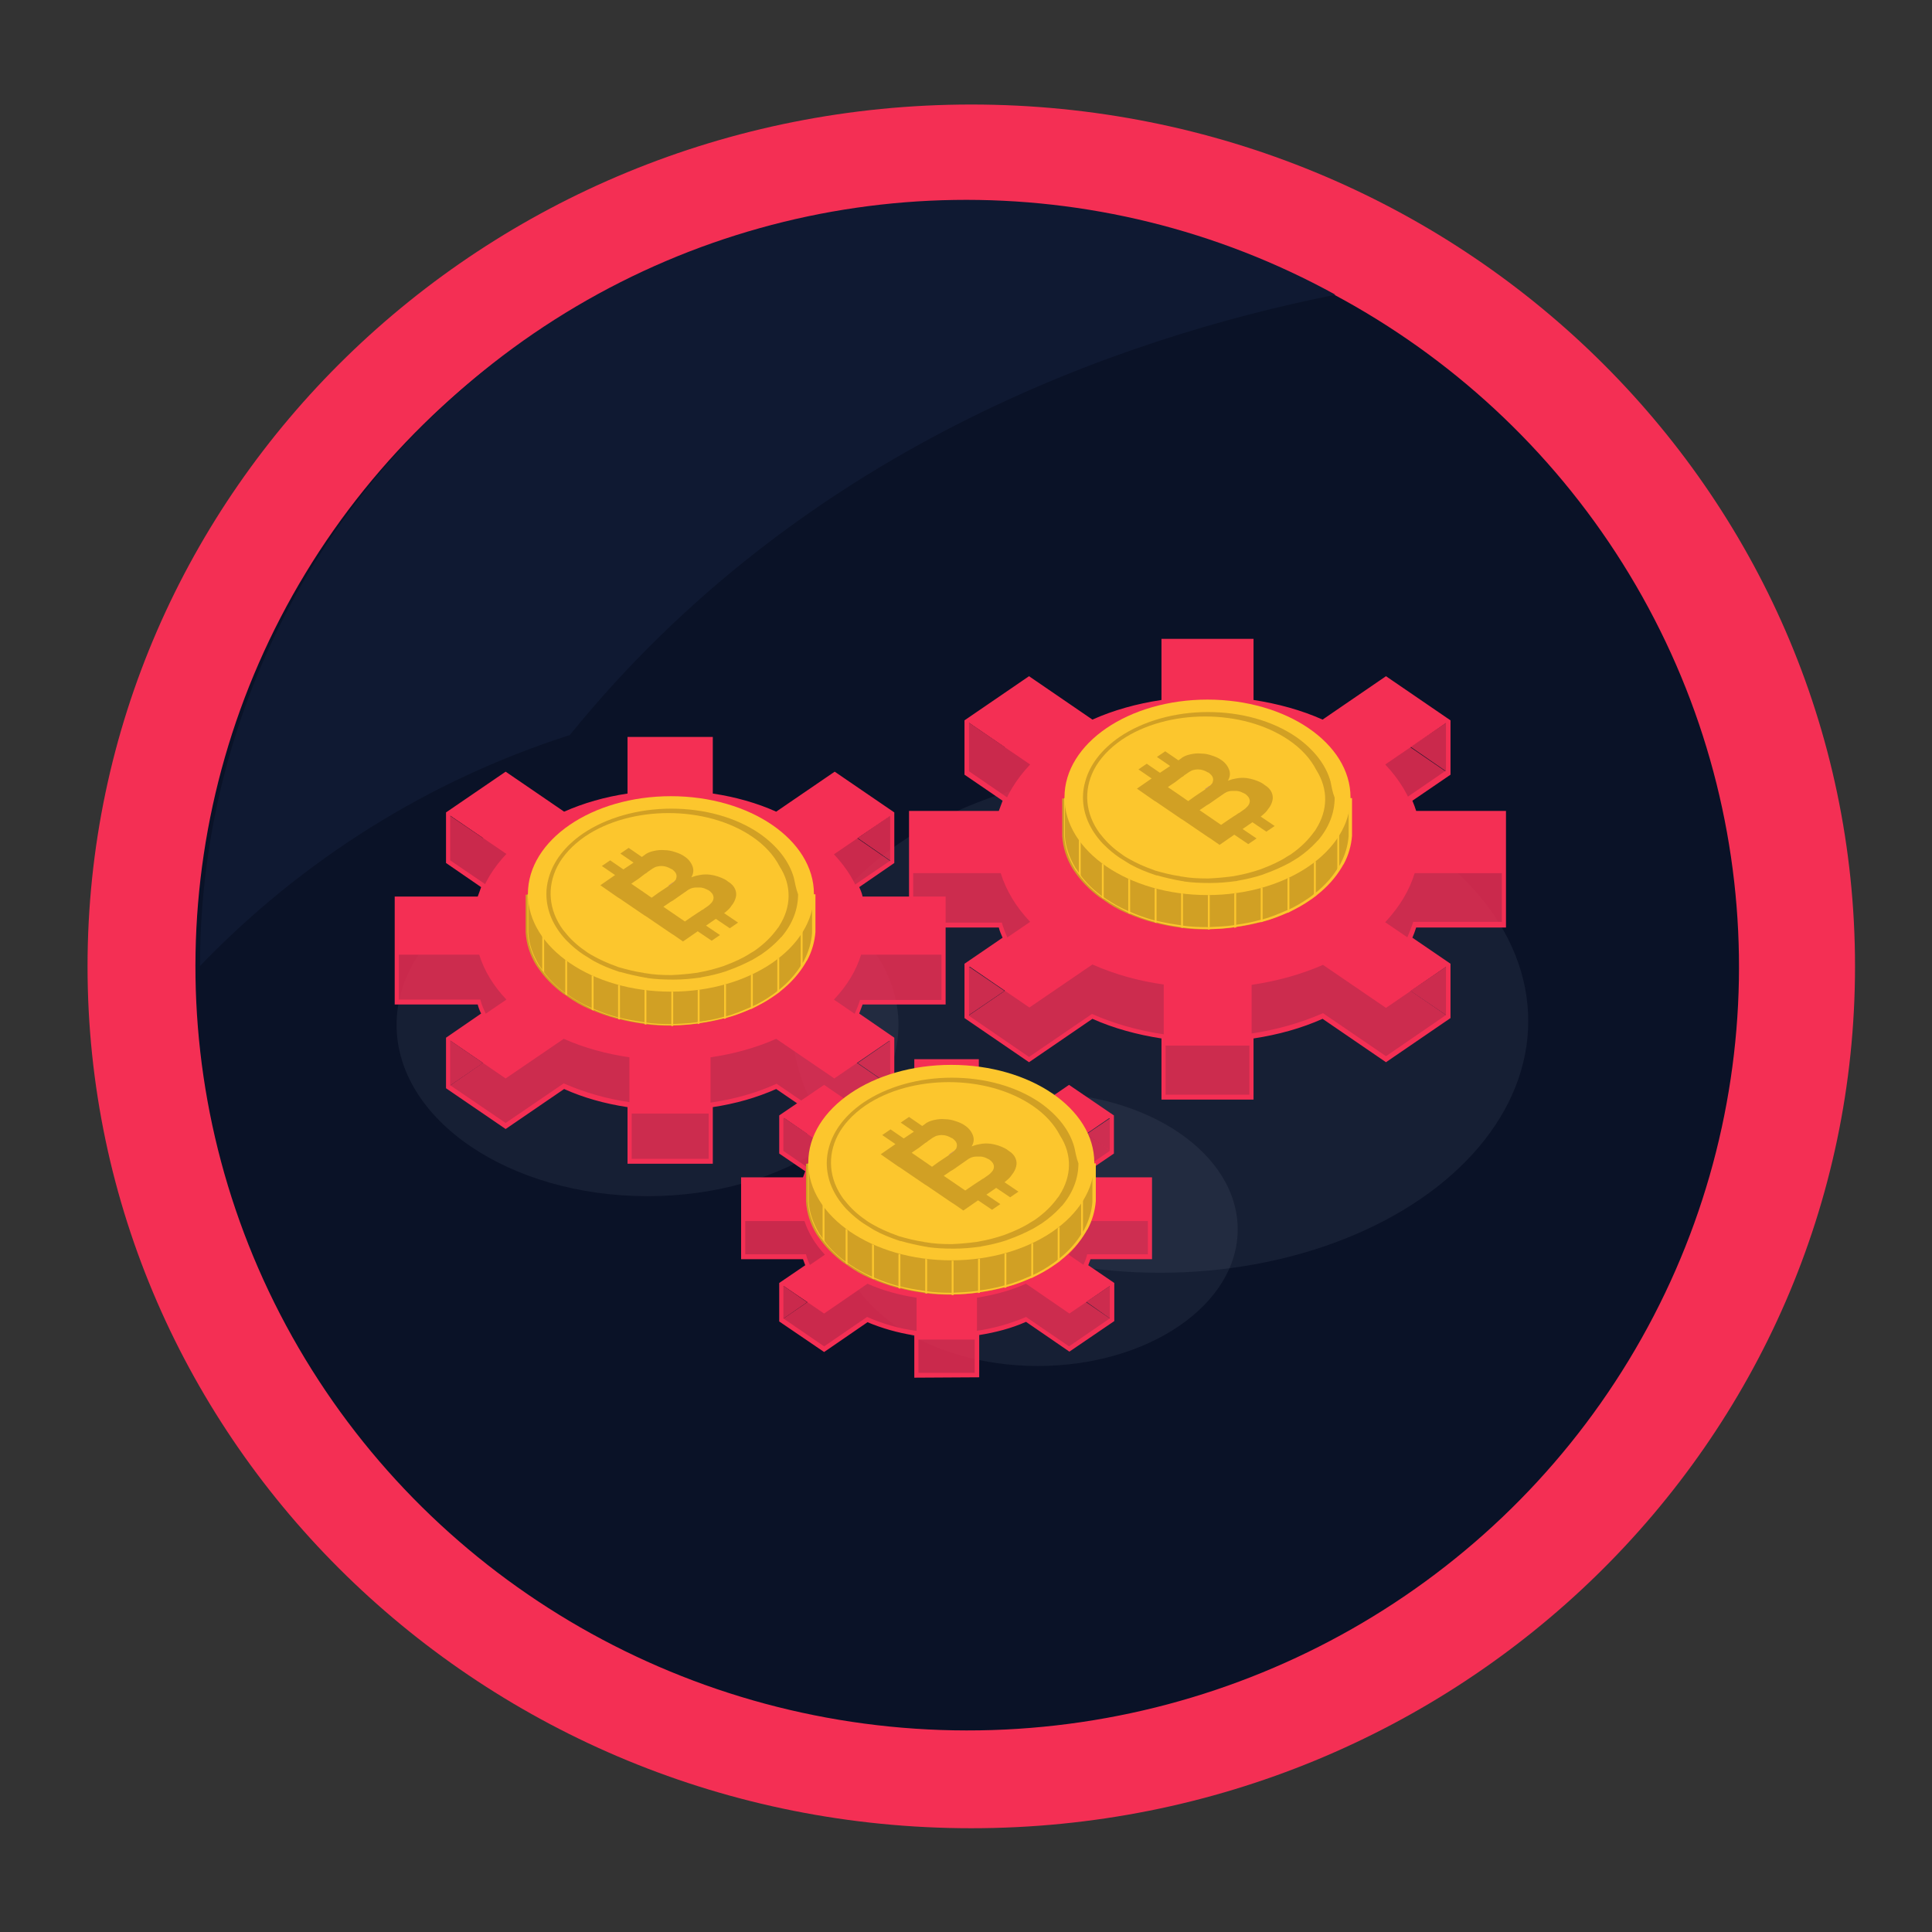 <?xml version="1.0" encoding="utf-8"?>
<!-- Generator: Adobe Illustrator 23.0.3, SVG Export Plug-In . SVG Version: 6.00 Build 0)  -->
<svg version="1.1" id="Ebene_1" xmlns="http://www.w3.org/2000/svg" xmlns:xlink="http://www.w3.org/1999/xlink" x="0px" y="0px"
	 viewBox="0 0 512 512" style="enable-background:new 0 0 512 512;" xml:space="preserve">
<rect x="0" y="0" width="512" height="512" fill="#333333" stroke="none"/>
<style type="text/css">
	.st0{fill:#F42F54;}
	.st1{fill:#0A1227;}
	.st2{display:none;fill:#0A1227;}
	.st3{fill:#0F1932;}
	.st4{display:none;}
	.st5{display:inline;fill:#E3F4FF;}
	.st6{display:inline;}
	.st7{fill:#BDDFF4;}
	.st8{display:inline;fill:#BDDFF4;}
	.st9{display:inline;fill:#D19D18;}
	.st10{display:inline;fill:#E4AF18;}
	.st11{display:inline;fill:#0A1227;}
	.st12{display:none;fill:#E4AF18;}
	.st13{display:none;fill:#E3F4FF;}
	.st14{display:none;fill:#FCC62D;}
	.st15{opacity:6.000000e-02;fill:#E3F4FF;}
	.st16{opacity:0.82;fill:#F42F54;}
	.st17{fill:#D1A024;}
	.st18{fill:#FCC62D;}
	.st19{fill:#D1975D;}
</style>
<g id="Page-1">
	<g>
		<path id="Shape" class="st0" d="M257.4,27.7C128,27.7,23.2,130,23.2,256.1s104.9,228.4,234.2,228.4s234.2-102.3,234.2-228.4
			S386.8,27.7,257.4,27.7z"/>
		
			<ellipse transform="matrix(1.773964e-02 -1 1 1.773964e-02 -4.423 507.908)" class="st1" cx="256.3" cy="256.2" rx="202.4" ry="204.5"/>
		<path class="st2" d="M414.9,283l43.6-25.4c0-5.3-6.4-35.8-2.4-39.1l-7.3-26c-11-33.5-30.5-63.5-56.7-87
			c-11.6-10.6-24.5-19.7-38.2-27.3c-79.6-43.9-178.7-29.4-242.5,35.3s-76.8,164-31.7,243C115.7,419.9,183,459,256,459
			c87.6,0,165.4-56.2,192.8-139.5l-27.5-23c-4.1-3.3,29.5,11.3,29.5,6L414.9,283z"/>
		<path class="st3" d="M353.9,78.1C295.5,89.8,212.1,119.4,151,194.8c-37.2,11.9-70.9,33-98,61.2c0-71.8,37.9-138.3,99.7-174.8
			S291,43.5,353.9,78.1z"/>
	</g>
</g>
<g id="XMLID_396_" class="st4">
	<path id="XMLID_399_" class="st5" d="M145.1,151.1c-4.5,2.2-7.3,7-7.2,12.2c1.4,128.7,36.2,185.9,96.2,227.7
		c0.1,0.1,0.1,0.1,0.2,0.2c13.8,9.5,31.7,9.5,45.4,0c0.1-0.1,0.1-0.1,0.2-0.2c60-41.8,94.8-98.9,96.2-227.7c0.1-5.2-2.8-10-7.2-12.2
		c-14.1-6.9-49.4-20.3-111.9-20.3S159.2,144.2,145.1,151.1z"/>
	<g id="XMLID_403_" class="st6">
		<g id="XMLID_401_">
			<path id="XMLID_402_" class="st7" d="M257,333c-10.7,0-20.7-4.2-27.4-11.5c-1.5-1.6-1.4-4.2,0.2-5.7c1.6-1.5,4.2-1.4,5.7,0.2
				c5.2,5.7,13,8.9,21.5,8.9s16.3-3.2,21.5-8.9c1.5-1.6,4-1.7,5.7-0.2c1.6,1.5,1.7,4.1,0.2,5.7C277.7,328.8,267.7,333,257,333z"/>
		</g>
	</g>
	<path id="XMLID_407_" class="st8" d="M376.1,163.3C374.7,292,339.9,349.2,279.9,391c-0.1,0.1-0.1,0.1-0.2,0.2
		c-3.4,2.4-7.1,4.2-11,5.4c57.7-45.3,91-108.3,92.4-242.8c0-2.4-0.5-4.6-1.4-6.7c3.7,1.5,6.7,2.8,9.1,4
		C373.3,153.3,376.2,158.1,376.1,163.3z"/>
	<g id="XMLID_408_" class="st6">
		<g id="XMLID_409_">
			<ellipse id="XMLID_2610_" class="st0" cx="192.3" cy="246.7" rx="10.1" ry="10.2"/>
			<ellipse id="XMLID_2609_" class="st0" cx="321.7" cy="246.7" rx="10.1" ry="10.2"/>
		</g>
	</g>
	<g id="XMLID_410_" class="st6">
		<path id="XMLID_413_" class="st3" d="M247.1,343.5c-1.7,0-3.1,1.4-3,3.1c0.6,29,6.2,51.7,12.9,51.7c6.8,0,12.3-22.7,12.9-51.7
			c0-1.7-1.3-3.1-3-3.1H247.1z"/>
	</g>
	<g id="XMLID_414_" class="st6">
		<g id="XMLID_415_">
			<g id="XMLID_419_">
				<g id="XMLID_417_">
					<path id="XMLID_418_" class="st3" d="M308.2,318h-31.1c-1.6,0-3.1-0.6-4.2-1.7l-7.5-7.6c-1.1-1.1-1.1-2.9,0-4l4.3-4.3
						c1.1-1.1,2.9-1.1,4,0l5.8,5.8h26.2l22.9-23c2.3-2.3,6-2.3,8.3,0l0,0c2.3,2.3,2.3,6.1,0,8.4l-24.6,24.8
						C311.3,317.4,309.8,318,308.2,318z"/>
				</g>
			</g>
		</g>
		<g id="XMLID_421_">
			<g id="XMLID_424_">
				<g id="XMLID_423_">
					<path id="XMLID_2595_" class="st3" d="M205.8,318h31.1c1.6,0,3.1-0.6,4.2-1.7l7.5-7.6c1.1-1.1,1.1-2.9,0-4l-4.3-4.3
						c-1.1-1.1-2.9-1.1-4,0l-5.8,5.8h-26.2l-22.9-23c-2.3-2.3-6-2.3-8.3,0l0,0c-2.3,2.3-2.3,6.1,0,8.4l24.6,24.8
						C202.7,317.4,204.2,318,205.8,318z"/>
				</g>
			</g>
		</g>
	</g>
	<g id="XMLID_425_" class="st6">
		<path id="XMLID_428_" class="st7" d="M257,288.2c-4.3,0-8.5-0.6-12.1-1.8c-2.1-0.7-3.3-3-2.6-5.1s2.9-3.3,5.1-2.6
			c2.8,0.9,6.1,1.4,9.6,1.4s6.8-0.5,9.6-1.4c2.1-0.7,4.4,0.5,5.1,2.6s-0.5,4.4-2.6,5.1C265.5,287.5,261.3,288.2,257,288.2z"/>
	</g>
	<g id="XMLID_429_" class="st6">
		<g id="XMLID_436_">
			<g id="XMLID_431_">
				<g id="XMLID_432_">
					<path id="XMLID_433_" class="st3" d="M276.7,197.6c-2,0-3.9-0.9-5.1-2.6c-2-2.9-1.4-6.8,1.4-8.9c0.5-0.4,12.9-9.3,28.3-16.5
						c22-10.3,38.9-11.8,50.1-4.4c2.9,1.9,3.7,5.9,1.8,8.8c-1.9,2.9-5.9,3.8-8.8,1.8c-15.2-10.1-52.2,12-64,20.6
						C279.3,197.2,278,197.6,276.7,197.6z"/>
				</g>
				<g id="XMLID_434_">
					<path id="XMLID_435_" class="st3" d="M237.3,197.6c-1.3,0-2.6-0.4-3.7-1.2l0,0c-11.8-8.5-48.8-30.6-64-20.6
						c-2.9,1.9-6.9,1.1-8.8-1.8c-1.9-2.9-1.1-6.9,1.8-8.8c11.2-7.4,28.1-6,50.1,4.4c15.4,7.2,27.7,16.1,28.3,16.5
						c2.8,2.1,3.5,6,1.4,8.9C241.2,196.7,239.3,197.6,237.3,197.6z"/>
				</g>
			</g>
		</g>
		<g id="XMLID_441_">
			<g id="XMLID_442_">
				<path id="XMLID_2572_" class="st3" d="M332.7,203.9c1.2,7.2-8.4,17.3-21.5,22.6s-24.8,3.7-26-3.5s8.4-17.3,21.5-22.6
					C319.8,195.1,331.5,196.7,332.7,203.9z"/>
			</g>
			<g id="XMLID_443_">
				<path id="XMLID_2568_" class="st3" d="M181.3,203.9c-1.2,7.2,8.4,17.3,21.5,22.6s24.8,3.7,26-3.5s-8.4-17.3-21.5-22.6
					C194.2,195.1,182.5,196.7,181.3,203.9z"/>
			</g>
		</g>
	</g>
	<g id="XMLID_445_" class="st6">
		<g id="XMLID_447_">
			<path id="XMLID_450_" class="st7" d="M274.8,275.8c-1.9,0-3.6-1.4-4-3.4l-8.2-51.8c-0.4-2.2,1.1-4.3,3.3-4.6
				c2.2-0.3,4.2,1.1,4.6,3.3l8.2,51.8c0.4,2.2-1.1,4.3-3.3,4.6C275.2,275.8,275,275.8,274.8,275.8z"/>
		</g>
		<g id="XMLID_451_">
			<path id="XMLID_454_" class="st7" d="M239.2,275.8c-0.2,0-0.4,0-0.6-0.1c-2.2-0.4-3.7-2.4-3.3-4.6l8.2-51.8
				c0.4-2.2,2.4-3.7,4.6-3.3c2.2,0.4,3.7,2.4,3.3,4.6l-8.2,51.8C242.8,274.4,241.1,275.8,239.2,275.8z"/>
		</g>
	</g>
	<g id="XMLID_455_" class="st6">
		<g id="XMLID_456_">
			<path id="XMLID_459_" class="st7" d="M315,275.9c-8.2,0-16.4-2.8-23.1-8.1c-1.7-1.4-2-3.9-0.6-5.7c1.4-1.7,3.9-2,5.6-0.6
				c7.8,6.3,18.1,8,27.6,4.8c12.3-4.3,20.3-16.4,19.5-29.4c-0.1-2.2,1.5-4.1,3.8-4.3c2.2-0.1,4.1,1.6,4.3,3.8
				c1,16.7-9.2,32.1-24.9,37.5C323.1,275.2,319,275.9,315,275.9z"/>
		</g>
		<g id="XMLID_460_">
			<path id="XMLID_463_" class="st7" d="M199,275.9c-4.1,0-8.1-0.7-12.1-2c-15.7-5.4-26-20.9-24.9-37.5c0.1-2.2,2-3.9,4.3-3.8
				c2.2,0.1,3.9,2.1,3.8,4.3c-0.8,13.1,7.2,25.1,19.5,29.4c9.4,3.3,19.7,1.5,27.6-4.8c1.7-1.4,4.3-1.1,5.6,0.6
				c1.4,1.7,1.1,4.3-0.6,5.7C215.4,273.1,207.3,275.9,199,275.9z"/>
		</g>
	</g>
</g>
<g id="XMLID_11_" class="st4">
	<path id="XMLID_118_" class="st9" d="M303.9,304.1L303.9,304.1L303.9,304.1z"/>
	<path id="XMLID_117_" class="st9" d="M377,304.1L377,304.1L377,304.1z"/>
	<path id="XMLID_114_" class="st10" d="M303.9,285.6L303.9,285.6L303.9,285.6z"/>
	<path id="XMLID_113_" class="st10" d="M377,285.6L377,285.6L377,285.6z"/>
	<path id="XMLID_105_" class="st11" d="M178.1,310.1c-2.2,0-4.1-2.1-4.1-4.6c0-31.7,30.8-69.2,56.8-69.2c2.2,0,4.1,2.1,4.1,4.6
		s-1.8,4.6-4.1,4.6c-21.4,0-48.7,33.6-48.7,60C182.2,308.1,180.4,310.1,178.1,310.1"/>
</g>
<path class="st12" d="M390.3,252.1v30.7L379,295.7h-62.8l-7.7-12.9v-30.7l19.5-16.7c-0.8-0.8,9.3,0,21.4,1.1
	c16.2,1.5,35.8,3.7,35.8,3.7L390.3,252.1z"/>
<path class="st12" d="M390.3,252.1v30.7L379,295.7h-29.6v-59.2c16.2,1.5,35.8,3.7,35.8,3.7L390.3,252.1z"/>
<path class="st13" d="M357.1,120.7v30.7c0,4.3-3.6,7.7-8.2,7.7s-8.2-3.4-8.2-7.7v-12.1l-84.2,79.4c-1.5,1.5-3.6,2.3-5.7,2.3
	c-2.1,0-4.3-0.8-5.7-2.3l-27-25.2l-59.7,55.9c-1.5,1.5-3.6,2.3-5.7,2.3c-2.1,0-4.3-0.8-5.7-2.3c-3.3-2.9-3.3-7.8,0-10.7l65.4-61.4
	c3.1-3.1,8.3-3.1,11.4,0l27,25.2l78.3-74h-12.9c-4.6,0-8.2-3.4-8.2-7.7c0-4.3,3.6-7.7,8.2-7.7h32.7
	C353.5,113,357.1,116.4,357.1,120.7z"/>
<g class="st4">
	<path class="st10" d="M193,321.2v23c0,0-29.6,14.4-31.2,14.4c-0.7,0-4.9,0.2-9.6,0.3c-6.9,0-14.9,0.2-14.9,0.2l-26-14.9v-23
		c0-4.3,3.6-7.7,8.2-7.7h65.4C189.4,313.5,193,316.9,193,321.2z"/>
	<path class="st10" d="M291.7,313.5v30.7l-12.3,16.3h-51.7l-17.8-16.3v-30.7l14.4-8.1h52.5L291.7,313.5z"/>
	<path class="st10" d="M390.3,313.5v30.7l-9.2,12h-56.7l-15.9-12v-30.7l10.8-9.5h57.2L390.3,313.5z"/>
</g>
<path class="st13" d="M256.5,218.6c-1.5,1.5-3.6,2.3-5.7,2.3v-18.6l78.3-74h-12.9c-4.6,0-8.2-3.4-8.2-7.7c0-4.3,3.6-7.7,8.2-7.7
	h32.7c4.6,0,8.2,3.4,8.2,7.7v30.7c0,4.3-3.6,7.7-8.2,7.7s-8.2-3.4-8.2-7.7v-12.1"/>
<path class="st12" d="M291.7,313.5v30.7l-12.3,16.3h-28.6v-55.1h26L291.7,313.5z"/>
<path class="st12" d="M376.6,304l13.7,9.5v30.7l-9.2,12h-31.7V304H376.6z"/>
<path class="st12" d="M193,321.2v23c0,0-29.6,14.4-31.2,14.4c-0.7,0-4.9,0.2-9.6,0.3v-45.4h32.7C189.4,313.5,193,316.9,193,321.2z"
	/>
<path class="st14" d="M390.3,344.2v23c0,4.3-3.6,7.7-8.2,7.7h-65.4c-4.6,0-8.2-3.4-8.2-7.7v-23H390.3z"/>
<path class="st14" d="M291.7,344.2v23c0,4.3-3.6,7.7-8.2,7.7h-65.4c-4.6,0-8.2-3.4-8.2-7.7v-23H291.7z"/>
<path class="st14" d="M193,344.2v23c0,4.3-3.6,7.7-8.2,7.7h-65.4c-4.6,0-8.2-3.4-8.2-7.7v-23H193z"/>
<path class="st14" d="M250.8,344.2h40.9v23c0,4.3-3.6,7.7-8.2,7.7h-32.7V344.2z"/>
<path class="st14" d="M349.4,344.2h40.9v23c0,4.3-3.6,7.7-8.2,7.7h-32.7L349.4,344.2L349.4,344.2z"/>
<path class="st14" d="M308.6,282.8h81.8v30.7h-81.8L308.6,282.8L308.6,282.8z"/>
<path class="st14" d="M291.7,290.5v23h-81.8v-23c0-4.3,3.6-7.7,8.2-7.7h65.4C288.1,282.8,291.7,286.2,291.7,290.5z"/>
<path class="st14" d="M291.7,290.5v23h-40.9v-30.7h32.7C288.1,282.8,291.7,286.2,291.7,290.5z"/>
<path class="st14" d="M349.4,282.8h40.9v30.7h-40.9V282.8z"/>
<path class="st14" d="M390.3,221.5v30.7h-81.8v-30.7c0-4.3,3.6-7.7,8.2-7.7h65.4C386.7,213.8,390.3,217.2,390.3,221.5z"/>
<path class="st14" d="M390.3,221.5v30.7h-40.9v-38.4h32.7C386.7,213.8,390.3,217.2,390.3,221.5z"/>
<g id="gear_x5F_wheel">
	<ellipse class="st15" cx="171.6" cy="271.6" rx="66.5" ry="45.4"/>
	<ellipse class="st15" cx="275" cy="325.8" rx="53" ry="36.2"/>
	<ellipse class="st15" cx="307.4" cy="270.6" rx="97.6" ry="66.7"/>
	<g>
		<g>
			<path class="st16" d="M374.9,245.1h23.7v-15.9h-23.7c-1.4-4.5-4-8.9-7.8-12.9l16.7-11.4l-16.5-11.3L350.6,205
				c-5.9-2.6-12.3-4.4-18.9-5.3v-16.2h-23.3v16.2c-6.6,1-13,2.7-18.9,5.3l-16.7-11.4l-6.5,4.4l-10-6.8v13.7l16.7,11.4
				c-3.8,4-6.4,8.4-7.8,12.9h-23.7v15.9h23.7c1.4,4.5,4,8.9,7.8,12.9l-16.7,11.4l16.5,11.3l16.7-11.4c5.9,2.6,12.3,4.4,18.9,5.3
				v16.2h23.3v-16.2c6.6-1,13-2.7,18.9-5.3l16.7,11.4l16.5-11.3L367.1,258C370.9,254,373.5,249.6,374.9,245.1z"/>
			<polygon class="st16" points="256.2,255.8 256.2,269.4 266.2,262.6 			"/>
			<polygon class="st16" points="373.8,197.9 383.8,204.8 383.8,191.2 			"/>
			<polygon class="st16" points="373.8,262.6 383.8,269.4 383.8,255.8 			"/>
		</g>
		<path class="st0" d="M374.9,231.4h23.7v-15.9h-23.7c-1.4-4.5-4-8.9-7.8-12.9l16.7-11.4l-16.5-11.3l-16.7,11.4
			c-5.9-2.6-12.3-4.4-18.9-5.3v-16.2h-23.3V186c-6.6,1-13,2.7-18.9,5.3l-16.7-11.4l-16.5,11.3l16.7,11.4c-3.8,4-6.4,8.4-7.8,12.9
			h-23.7v15.9h23.7c1.4,4.5,4,8.9,7.8,12.9l-16.7,11.4l16.5,11.3l16.7-11.4c5.9,2.6,12.3,4.4,18.9,5.3v16.2h23.3V261
			c6.6-1,13-2.7,18.9-5.3l16.7,11.4l16.5-11.3l-16.7-11.4C370.9,240.3,373.5,236,374.9,231.4z"/>
		<path class="st0" d="M332.2,291.4h-24.4v-16.2c-6.5-1-12.7-2.7-18.3-5.2l-16.8,11.5l-17.1-11.7v-14.4l10.1-6.9
			c-0.4-0.9-0.8-1.8-1-2.7h-23.8v-30.9h23.8c0.3-0.9,0.7-1.8,1-2.7l-10.1-6.9v-14.4l17.1-11.7l16.8,11.5c5.6-2.5,11.7-4.2,18.3-5.2
			v-16.2h24.4v16.2c6.5,1,12.7,2.7,18.3,5.2l16.8-11.5l17.1,11.7v14.4l-10.1,6.9c0.4,0.9,0.7,1.8,1,2.7l23.8,0v30.9h-23.8
			c-0.3,0.9-0.6,1.8-1,2.7l10.1,6.9v14.4l-17.1,11.7L350.5,270c-5.6,2.5-11.7,4.2-18.3,5.2V291.4z M308.9,290.1h22.2V274l0.5-0.1
			c6.7-1,13-2.8,18.8-5.3l0.2-0.1l16.7,11.4l15.9-10.9v-12.9l-10.5-7.2l0.3-0.6c0.5-1.2,1-2.4,1.4-3.6l0.1-0.4H398v-28.3l-23.5,0
			l-0.1-0.4c-0.4-1.2-0.8-2.4-1.4-3.6l-0.3-0.6l10.5-7.2v-12.9l-15.9-10.9L350.6,192l-0.2-0.1c-5.7-2.5-12-4.3-18.8-5.3l-0.5-0.1
			v-16.1h-22.2v16.1l-0.5,0.1c-6.7,1-13,2.8-18.8,5.3l-0.2,0.1l-16.7-11.4l-15.9,10.9v12.9l10.5,7.2l-0.3,0.6
			c-0.5,1.2-1,2.4-1.4,3.6l-0.1,0.4H242v28.3h23.5l0.1,0.4c0.4,1.2,0.8,2.4,1.4,3.6l0.3,0.6l-10.5,7.2v12.9l15.9,10.9l16.7-11.4
			l0.2,0.1c5.7,2.5,12,4.3,18.8,5.3l0.5,0.1V290.1z"/>
	</g>
	<g>
		<g>
			<path class="st16" d="M228.2,265.6H250v-14.7h-21.8c-1.3-4.2-3.7-8.2-7.2-11.9l15.4-10.5L221.2,218l-15.4,10.5
				c-5.4-2.4-11.3-4-17.4-4.9v-14.9h-21.5v14.9c-6.1,0.9-12,2.5-17.4,4.9L134,218l-6,4.1l-9.3-6.3v12.6l15.4,10.5
				c-3.5,3.7-5.9,7.7-7.2,11.9h-21.8v14.7H127c1.3,4.2,3.7,8.2,7.2,11.9L118.8,288l15.2,10.4l15.4-10.5c5.4,2.4,11.3,4,17.4,4.9
				v14.9h21.5v-14.9c6.1-0.9,12-2.5,17.4-4.9l15.4,10.5l15.2-10.4L221,277.5C224.5,273.8,226.9,269.7,228.2,265.6z"/>
			<polygon class="st16" points="118.8,275.4 118.8,288 128,281.7 			"/>
			<polygon class="st16" points="227.3,222.1 236.4,228.4 236.4,215.8 			"/>
			<polygon class="st16" points="227.3,281.7 236.4,288 236.4,275.4 			"/>
		</g>
		<path class="st0" d="M228.2,253H250v-14.7h-21.8c-1.3-4.2-3.7-8.2-7.2-11.9l15.4-10.5l-15.2-10.4L205.8,216
			c-5.4-2.4-11.3-4-17.4-4.9v-14.9h-21.5V211c-6.1,0.9-12,2.5-17.4,4.9L134,205.4l-15.2,10.4l15.4,10.5c-3.5,3.7-5.9,7.7-7.2,11.9
			h-21.8V253H127c1.3,4.2,3.7,8.2,7.2,11.9l-15.4,10.5l15.2,10.4l15.4-10.5c5.4,2.4,11.3,4,17.4,4.9v14.9h21.5v-14.9
			c6.1-0.9,12-2.5,17.4-4.9l15.4,10.5l15.2-10.4L221,264.9C224.5,261.2,226.9,257.2,228.2,253z"/>
		<path class="st0" d="M188.9,308.4h-22.6v-15c-6-0.9-11.7-2.5-16.8-4.8L134,299.2l-15.8-10.8V275l9.3-6.4c-0.4-0.8-0.7-1.6-0.9-2.4
			h-22v-28.6h22c0.3-0.8,0.6-1.6,0.9-2.5l-9.3-6.4v-13.4l15.8-10.8l15.5,10.6c5.2-2.3,10.8-3.9,16.8-4.8v-15h22.6v15
			c6,0.9,11.7,2.5,16.8,4.8l15.5-10.6l15.8,10.8v13.4l-9.3,6.4c0.4,0.8,0.7,1.6,0.9,2.5h22v28.6h-22c-0.3,0.8-0.6,1.6-0.9,2.4
			l9.3,6.4v13.4l-15.8,10.8l-15.5-10.6c-5.2,2.3-10.8,3.9-16.8,4.8V308.4z M167.4,307.1h20.4v-14.8l0.5-0.1c6.2-0.9,12-2.5,17.3-4.9
			l0.2-0.1l15.4,10.5l14.7-10v-11.8l-9.7-6.6l0.3-0.6c0.5-1.1,0.9-2.2,1.3-3.3l0.1-0.4h21.6v-26h-21.6l-0.1-0.4
			c-0.3-1.1-0.8-2.2-1.3-3.3l-0.3-0.6l9.7-6.6v-11.8l-14.7-10l-15.4,10.5l-0.2-0.1c-5.3-2.3-11.1-4-17.3-4.9l-0.5-0.1v-14.8h-20.4
			v14.8l-0.5,0.1c-6.2,0.9-12,2.5-17.3,4.9l-0.2,0.1L134,206.2l-14.7,10V228l9.7,6.6l-0.3,0.6c-0.5,1.1-0.9,2.2-1.3,3.3l-0.1,0.4
			h-21.6v26h21.6l0.1,0.4c0.3,1.1,0.8,2.2,1.3,3.3l0.3,0.6l-9.7,6.6v11.8l14.7,10l15.4-10.5l0.2,0.1c5.3,2.3,11.1,4,17.3,4.9
			l0.5,0.1V307.1z"/>
	</g>
	<g>
		<g>
			<path class="st16" d="M288.6,333h16.3v-11h-16.3c-1-3.1-2.8-6.1-5.4-8.9l11.5-7.9l-11.3-7.7l-11.5,7.9c-4-1.8-8.4-3-13-3.7v-11.1
				h-16v11.1c-4.5,0.7-9,1.9-13,3.7l-11.5-7.9l-4.4,3l-6.9-4.7v9.4l11.5,7.9c-2.6,2.8-4.4,5.8-5.4,8.9h-16.3v11h16.3
				c1,3.1,2.8,6.1,5.4,8.9l-11.5,7.9l11.3,7.7l11.5-7.9c4,1.8,8.4,3,13,3.7v11.1h16v-11.1c4.5-0.7,9-1.9,13-3.7l11.5,7.9l11.3-7.7
				l-11.5-7.9C285.9,339.2,287.7,336.1,288.6,333z"/>
			<polygon class="st16" points="207.1,340.4 207.1,349.8 213.9,345.1 			"/>
			<polygon class="st16" points="287.9,300.6 294.7,305.3 294.7,296 			"/>
			<polygon class="st16" points="287.9,345 294.7,349.8 294.7,340.4 			"/>
		</g>
		<path class="st0" d="M288.6,323.6h16.3v-11h-16.3c-1-3.1-2.8-6.1-5.4-8.9l11.5-7.9l-11.3-7.7l-11.5,7.9c-4-1.8-8.4-3-13-3.7v-11.1
			h-16v11.1c-4.5,0.7-9,1.9-13,3.7l-11.5-7.9l-11.3,7.7l11.5,7.9c-2.6,2.8-4.4,5.8-5.4,8.9h-16.3v11h16.3c1,3.1,2.8,6.1,5.4,8.9
			l-11.5,7.9l11.3,7.7l11.5-7.9c4,1.8,8.4,3,13,3.7v11.1h16v-11.1c4.5-0.7,9-1.9,13-3.7l11.5,7.9l11.3-7.7l-11.5-7.9
			C285.9,329.8,287.7,326.8,288.6,323.6z"/>
		<path class="st0" d="M242.3,365.1v-11.2c-4.4-0.7-8.6-1.9-12.4-3.5l-11.5,7.9l-11.9-8.1V340l6.9-4.7c-0.2-0.5-0.4-1.1-0.6-1.6
			h-16.4V312h16.4c0.2-0.5,0.4-1.1,0.6-1.6l-6.9-4.7v-10.1l11.9-8.1l11.5,7.9c3.8-1.7,8-2.8,12.4-3.5v-11.2h17.1v11.2
			c4.4,0.7,8.6,1.9,12.4,3.5l11.5-7.9l11.9,8.1v10.1l-6.9,4.7c0.2,0.5,0.4,1.1,0.6,1.6h16.4v21.7H289c-0.2,0.5-0.4,1.1-0.6,1.6
			l6.9,4.7v10.1l-11.9,8.1l-11.5-7.9c-3.8,1.7-8,2.8-12.4,3.5v11.2 M243.4,363.8h14.9v-11l0.5-0.1c4.6-0.7,8.9-1.9,12.9-3.6l0.2-0.1
			l11.4,7.8l10.8-7.4v-8.6l-7.3-5l0.3-0.6c0.4-0.8,0.7-1.6,0.9-2.4l0.1-0.4h16.1v-19h-16.1l-0.1-0.4c-0.3-0.8-0.6-1.6-0.9-2.4
			l-0.3-0.6l7.3-5v-8.6l-10.8-7.4l-11.4,7.8l-0.2-0.1c-3.9-1.7-8.2-3-12.9-3.6l-0.5-0.1v-11h-14.9v11l-0.5,0.1
			c-4.6,0.7-8.9,1.9-12.9,3.6l-0.2,0.1l-11.4-7.8l-10.8,7.4v8.6l7.3,5l-0.3,0.6c-0.4,0.8-0.7,1.6-0.9,2.4l-0.1,0.4h-16.1v19h16.1
			l0.1,0.4c0.2,0.8,0.6,1.6,0.9,2.4l0.3,0.6l-7.3,5v8.6l10.8,7.4l11.4-7.8l0.2,0.1c3.9,1.7,8.2,3,12.9,3.6l0.5,0.1V363.8z"/>
	</g>
	<g>
		<path class="st17" d="M215.7,237.1v8.8c0,0,0,0,0,0v1.2h0c-0.2,2.5-0.9,5.1-2.2,7.5c-0.1,0.3-0.3,0.6-0.5,0.8
			c-1.5,2.6-3.7,5.1-6.6,7.4c-0.2,0.1-0.3,0.2-0.5,0.4c-0.5,0.3-0.9,0.7-1.4,1c-1.6,1.1-3.3,2.1-5.2,3c-0.2,0.1-0.3,0.1-0.5,0.2
			c-2.1,1-4.3,1.8-6.6,2.4c-0.2,0-0.3,0.1-0.5,0.1c-2.1,0.6-4.3,1-6.6,1.3c-0.2,0-0.3,0-0.5,0.1c-2.2,0.3-4.4,0.4-6.6,0.5
			c-0.2,0-0.3,0-0.5,0c-2.2,0-4.4-0.1-6.6-0.4c-0.2,0-0.3,0-0.5-0.1c-2.2-0.3-4.4-0.7-6.6-1.3c-0.2,0-0.3-0.1-0.5-0.1
			c-2.3-0.6-4.5-1.4-6.6-2.3c-0.2-0.1-0.3-0.1-0.5-0.2c-2.1-0.9-4-2-5.8-3.3c-0.2-0.2-0.5-0.3-0.7-0.5c-0.2-0.1-0.3-0.2-0.5-0.3
			c-2.8-2.1-5-4.4-6.6-6.8c-0.2-0.2-0.3-0.5-0.5-0.7c-1.7-2.8-2.6-5.7-2.8-8.7h0v-10h2.3c0.2-0.4,0.4-0.7,0.6-1.1
			c0.1-0.2,0.3-0.5,0.5-0.7c0.6-0.9,1.3-1.8,2-2.6c0.9-1,1.9-2.1,3.1-3c0.8-0.7,1.7-1.4,2.7-2c14.8-10.1,38.8-10.1,53.6,0
			c0.9,0.6,1.8,1.3,2.6,2c1.2,1,2.2,2,3.1,3c1.1,1.2,1.9,2.5,2.7,3.7c0.1,0.2,0.3,0.5,0.4,0.7H215.7z"/>
		<g>
			<path class="st18" d="M177.8,220.6c10,0,19.5,2.7,26.6,7.5c0.9,0.6,1.8,1.3,2.6,2c1.1,0.9,2.1,1.9,3,3c1,1.2,1.9,2.4,2.6,3.7
				c0.1,0.2,0.3,0.5,0.4,0.7l0.1,0.3h0.3h1.8v8.3v0.7h0l0,0.5c-0.2,2.5-0.9,4.9-2.1,7.2c-0.1,0.3-0.3,0.5-0.5,0.8
				c-1.5,2.6-3.7,5.1-6.4,7.2c-0.2,0.1-0.3,0.2-0.5,0.4c-0.4,0.3-0.9,0.7-1.4,1c-1.6,1.1-3.3,2.1-5.1,2.9c-0.2,0.1-0.3,0.1-0.5,0.2
				c-2.1,0.9-4.2,1.8-6.5,2.4c-0.2,0-0.3,0.1-0.5,0.1c-2.1,0.6-4.3,1-6.5,1.3c-0.2,0-0.3,0-0.5,0.1c-2.1,0.3-4.3,0.4-6.5,0.5
				c-0.2,0-0.3,0-0.5,0l-0.1,0c-2.1,0-4.3-0.1-6.4-0.4c-0.2,0-0.3,0-0.5-0.1c-2.2-0.3-4.4-0.7-6.5-1.2c-0.2,0-0.3-0.1-0.5-0.1
				c-2.3-0.6-4.5-1.4-6.5-2.3l-0.1,0c-0.1-0.1-0.3-0.1-0.4-0.2c-2.1-0.9-4-2-5.8-3.2c-0.2-0.2-0.5-0.3-0.7-0.5
				c-0.2-0.1-0.3-0.2-0.5-0.3c-2.7-2-4.8-4.2-6.4-6.7c-0.1-0.2-0.3-0.4-0.5-0.7c-1.6-2.7-2.6-5.5-2.8-8.4l0-0.5h0v-8.9h1.8h0.3
				l0.1-0.3c0.2-0.4,0.4-0.7,0.6-1.1c0.1-0.2,0.3-0.5,0.5-0.7c0.6-0.9,1.2-1.7,2-2.6c0.9-1,1.9-2,3-3c0.8-0.7,1.7-1.4,2.6-2
				C158.3,223.3,167.8,220.6,177.8,220.6L177.8,220.6z M177.8,220c-9.7,0-19.4,2.5-26.8,7.6c-0.9,0.6-1.8,1.3-2.7,2
				c-1.2,1-2.2,2-3.1,3c-0.7,0.9-1.4,1.7-2,2.6c-0.2,0.2-0.3,0.5-0.5,0.7c-0.2,0.4-0.4,0.7-0.6,1.1h-2.3v10h0c0.2,3,1.1,5.9,2.8,8.7
				c0.1,0.2,0.3,0.5,0.5,0.7c1.6,2.4,3.8,4.7,6.6,6.8c0.2,0.1,0.3,0.2,0.5,0.3c0.2,0.2,0.5,0.3,0.7,0.5c1.8,1.2,3.8,2.3,5.8,3.3
				c0.2,0.1,0.3,0.1,0.5,0.2c2.1,0.9,4.3,1.7,6.6,2.3c0.2,0,0.3,0.1,0.5,0.1c2.1,0.6,4.3,1,6.6,1.3c0.2,0,0.3,0,0.5,0.1
				c2.1,0.3,4.3,0.4,6.4,0.4c0,0,0.1,0,0.1,0c0.2,0,0.3,0,0.5,0c2.2,0,4.4-0.2,6.6-0.5c0.2,0,0.3,0,0.5-0.1c2.2-0.3,4.4-0.8,6.6-1.3
				c0.2,0,0.3-0.1,0.5-0.1c2.3-0.6,4.5-1.5,6.6-2.4c0.2-0.1,0.3-0.1,0.5-0.2c1.8-0.9,3.5-1.8,5.2-3c0.5-0.3,1-0.7,1.4-1
				c0.2-0.1,0.3-0.2,0.5-0.4c2.8-2.2,5-4.7,6.6-7.4c0.2-0.3,0.3-0.6,0.5-0.8c1.3-2.4,2-5,2.2-7.5h0v-1.2c0,0,0,0,0,0v-8.8h-2.3
				c-0.1-0.2-0.3-0.5-0.4-0.7c-0.7-1.3-1.6-2.5-2.7-3.7c-0.9-1-2-2.1-3.1-3c-0.8-0.7-1.7-1.4-2.6-2C197.2,222.6,187.5,220,177.8,220
				L177.8,220z"/>
		</g>
		<ellipse class="st18" cx="177.8" cy="236.9" rx="37.9" ry="25.9"/>
		<g>
			<path class="st17" d="M210.4,232.7c-1.2-4.4-4.4-8.5-9.1-11.8c-6.3-4.3-14.6-6.6-23.4-6.6c-8.8,0-17.2,2.4-23.4,6.6
				c-4.8,3.3-7.9,7.4-9.1,11.8c-0.4,1.4-0.6,2.8-0.6,4.2c0,4.4,1.8,8.5,5.1,12.1c0.2,0.2,0.3,0.3,0.5,0.5c1.2,1.2,2.6,2.4,4.1,3.4
				c0.8,0.5,1.6,1,2.4,1.5c0.2,0.1,0.3,0.2,0.5,0.3c2,1.1,4.2,2,6.6,2.8c0.2,0.1,0.3,0.1,0.5,0.1c2.1,0.6,4.3,1.1,6.6,1.5
				c0.2,0,0.3,0,0.5,0.1c2.1,0.3,4.3,0.4,6.5,0.4h0.1c0.2,0,0.3,0,0.5,0c2.2,0,4.4-0.2,6.6-0.5c0.2,0,0.3,0,0.5-0.1
				c2.3-0.4,4.5-0.9,6.6-1.6c0.2-0.1,0.3-0.1,0.5-0.2c2.3-0.8,4.5-1.8,6.6-2.9c0.2-0.1,0.3-0.2,0.5-0.3c0.6-0.4,1.2-0.7,1.8-1.1
				c1.9-1.3,3.5-2.7,4.8-4.1c0.2-0.2,0.3-0.4,0.5-0.5c2.9-3.4,4.4-7.3,4.4-11.3C210.9,235.4,210.7,234,210.4,232.7z M206.5,245.4
				c-0.1,0.2-0.3,0.5-0.5,0.7c-1.5,2.1-3.5,4.1-6.1,5.9c-0.2,0.1-0.3,0.2-0.5,0.3c-0.2,0.1-0.3,0.2-0.5,0.3c-2,1.3-4.2,2.3-6.6,3.2
				c-0.2,0.1-0.3,0.1-0.5,0.2c-2.1,0.7-4.3,1.3-6.6,1.7c-0.2,0-0.3,0.1-0.5,0.1c-2.2,0.3-4.4,0.5-6.6,0.6c-0.2,0-0.3,0-0.5,0
				c-2.2,0-4.4-0.1-6.6-0.5c-0.2,0-0.3,0-0.5-0.1c-2.2-0.3-4.5-0.9-6.6-1.5c-0.2-0.1-0.3-0.1-0.5-0.2c-2.3-0.8-4.5-1.8-6.6-3
				c-0.2-0.1-0.3-0.2-0.5-0.3c-0.4-0.2-0.8-0.5-1.2-0.8c-2.2-1.5-4-3.2-5.4-5c-0.2-0.2-0.3-0.4-0.5-0.6c-3.8-5.2-4.3-11.3-1.5-16.8
				c1.5-2.9,4-5.6,7.3-7.9c12.2-8.3,32.1-8.3,44.3,0c3.4,2.3,5.8,5,7.3,7.9C209.9,234.7,209.7,240.4,206.5,245.4z"/>
		</g>
		<g>
			<path class="st19" d="M179,233.2l3.6,2.4c-0.1,0-0.2,0.1-0.2,0.1l-2,1.3l-3.3-2.3l1.1-0.8C178.6,233.8,178.8,233.5,179,233.2z"/>
			<path class="st17" d="M189.7,243.5L189.7,243.5l3.7,2.5l2.2-1.5l-3.7-2.5c0,0,0.1,0,0.1-0.1c0.2-0.1,0.3-0.2,0.5-0.4
				c0.5-0.4,1-0.9,1.3-1.4c0.6-0.7,1-1.5,1.2-2.3c0.2-0.8,0.1-1.5-0.2-2.2c-0.3-0.7-0.9-1.4-1.9-2c-0.1-0.1-0.3-0.2-0.4-0.3
				c-0.2-0.1-0.3-0.2-0.5-0.3c-1.2-0.6-2.4-1-3.8-1.2c-0.9-0.1-1.9-0.1-2.8,0.1c-0.2,0-0.3,0.1-0.5,0.1c-0.6,0.1-1.1,0.3-1.7,0.5
				c0.6-1,0.7-2,0.3-3c-0.4-1-1.1-1.9-2.2-2.6c-0.7-0.5-1.5-0.8-2.4-1.1c-0.9-0.3-1.8-0.5-2.8-0.5c-0.9-0.1-1.9,0-2.8,0.2
				c-0.9,0.2-1.8,0.5-2.5,1.1l-0.7,0.5l-3.5-2.4l-2.2,1.5l3.5,2.4l-2.7,1.8l0,0l-3.5-2.4l-2.2,1.5l3.5,2.4l-3.9,2.7l4.6,3.2l0.5,0.3
				l6.6,4.5l0.5,0.3l6.6,4.5l0.5,0.3l2.6,1.8l3.9-2.7l0,0l3.7,2.5l2.2-1.5l-3.7-2.5l0,0L189.7,243.5z M182.4,235.8
				c0.1-0.1,0.2-0.1,0.2-0.1c0.3-0.2,0.6-0.3,1-0.4c0.4-0.1,0.9-0.1,1.4-0.1c0,0,0,0,0.1,0c0.1,0,0.3,0,0.4,0c0.4,0,0.7,0.1,1.1,0.2
				c0.5,0.2,0.9,0.4,1.3,0.6c0.4,0.3,0.7,0.6,0.9,0.9c0.2,0.3,0.3,0.7,0.3,1c0,0.3-0.1,0.7-0.3,1c-0.1,0.2-0.3,0.4-0.5,0.6
				c-0.1,0.1-0.2,0.2-0.3,0.3c0,0-0.1,0-0.1,0.1l-1.7,1.2l-0.1,0l-0.7,0.5l-0.5,0.3l-1.5,1l-1.9,1.3l-5.7-3.9l0.6-0.4l1.3-0.9l0,0
				l0.2-0.1l0.5-0.3l2-1.4L182.4,235.8z M170.9,231.6l0.5-0.3l0.2-0.2l0,0l1.3-0.9c0.1-0.1,0.2-0.1,0.2-0.1c0.3-0.2,0.5-0.3,0.8-0.4
				c0.4-0.1,0.9-0.2,1.4-0.2c0.9,0,1.8,0.3,2.6,0.8c0,0,0,0,0.1,0c0.1,0.1,0.3,0.2,0.4,0.3c0.6,0.5,0.9,1,0.9,1.6
				c0,0.3-0.1,0.6-0.2,0.9c-0.1,0.3-0.4,0.5-0.6,0.7c-0.1,0.1-0.1,0.1-0.2,0.2l-0.2,0.2l-0.9,0.6l-2.7,1.8l0,0l-0.7,0.5l-1.1,0.8
				l-0.6-0.4l-0.7-0.5l-0.3-0.2l-1.3-0.9l-2.5-1.7l0.7-0.5l1.2-0.8l0,0L170.9,231.6z"/>
		</g>
		<g>
			<g>
				<path class="st18" d="M144.2,248.6v9.1c-0.2-0.2-0.3-0.5-0.5-0.7v-9.1C143.9,248.2,144.1,248.4,144.2,248.6z"/>
			</g>
			<g>
				<path class="st18" d="M150.3,254.7v9.1c-0.2-0.1-0.3-0.2-0.5-0.3v-9.1C150,254.4,150.1,254.6,150.3,254.7z"/>
			</g>
			<g>
				<path class="st18" d="M157.3,258.7v9.1c-0.2-0.1-0.3-0.1-0.5-0.2v-9.1C157,258.5,157.1,258.6,157.3,258.7z"/>
			</g>
			<g>
				<path class="st18" d="M164.3,261.1v9.1c-0.2,0-0.3-0.1-0.5-0.1V261C164,261,164.2,261,164.3,261.1z"/>
			</g>
			<g>
				<path class="st18" d="M171.3,262.4v9.1c-0.2,0-0.3,0-0.5-0.1v-9.1C171,262.4,171.2,262.4,171.3,262.4z"/>
			</g>
			<g>
				<path class="st18" d="M178.4,262.8v9.1c-0.2,0-0.3,0-0.5,0v-9.1C178.1,262.8,178.2,262.8,178.4,262.8z"/>
			</g>
			<g>
				<path class="st18" d="M185.4,262.2v9.1c-0.2,0-0.3,0-0.5,0.1v-9.1C185.1,262.3,185.3,262.3,185.4,262.2z"/>
			</g>
			<g>
				<path class="st18" d="M192.4,260.8v9.1c-0.2,0-0.3,0.1-0.5,0.1v-9.1C192.1,260.9,192.3,260.8,192.4,260.8z"/>
			</g>
			<g>
				<path class="st18" d="M199.5,258.1v9.1c-0.2,0.1-0.3,0.1-0.5,0.2v-9.1C199.2,258.3,199.3,258.2,199.5,258.1z"/>
			</g>
			<g>
				<path class="st18" d="M206.5,253.8v9.1c-0.2,0.1-0.3,0.2-0.5,0.4v-9.1C206.2,254,206.3,253.9,206.5,253.8z"/>
			</g>
			<g>
				<path class="st18" d="M212.7,246.5v9.1c-0.1,0.3-0.3,0.6-0.5,0.8v-9.1C212.4,247,212.6,246.8,212.7,246.5z"/>
			</g>
		</g>
	</g>
	<g>
		<path class="st17" d="M357.9,211.6v8.8c0,0,0,0,0,0v1.2h0c-0.2,2.5-0.9,5.1-2.2,7.5c-0.1,0.3-0.3,0.6-0.5,0.8
			c-1.5,2.6-3.7,5.1-6.6,7.4c-0.2,0.1-0.3,0.2-0.5,0.4c-0.5,0.3-0.9,0.7-1.4,1c-1.6,1.1-3.3,2.1-5.2,3c-0.2,0.1-0.3,0.1-0.5,0.2
			c-2.1,1-4.3,1.8-6.6,2.4c-0.2,0-0.3,0.1-0.5,0.1c-2.1,0.6-4.3,1-6.6,1.3c-0.2,0-0.3,0-0.5,0.1c-2.2,0.3-4.4,0.4-6.6,0.5
			c-0.2,0-0.3,0-0.5,0c-2.2,0-4.4-0.1-6.6-0.4c-0.2,0-0.3,0-0.5-0.1c-2.2-0.3-4.4-0.7-6.6-1.3c-0.2,0-0.3-0.1-0.5-0.1
			c-2.3-0.6-4.5-1.4-6.6-2.3c-0.2-0.1-0.3-0.1-0.5-0.2c-2.1-0.9-4-2-5.8-3.3c-0.2-0.2-0.5-0.3-0.7-0.5c-0.2-0.1-0.3-0.2-0.5-0.3
			c-2.8-2.1-5-4.4-6.6-6.8c-0.2-0.2-0.3-0.5-0.5-0.7c-1.7-2.8-2.6-5.7-2.8-8.7h0v-10h2.3c0.2-0.4,0.4-0.7,0.6-1.1
			c0.1-0.2,0.3-0.5,0.5-0.7c0.6-0.9,1.3-1.8,2-2.6c0.9-1,1.9-2.1,3.1-3c0.8-0.7,1.7-1.4,2.7-2c14.8-10.1,38.8-10.1,53.6,0
			c0.9,0.6,1.8,1.3,2.6,2c1.2,1,2.2,2,3.1,3c1.1,1.2,1.9,2.5,2.7,3.7c0.1,0.2,0.3,0.5,0.4,0.7H357.9z"/>
		<g>
			<path class="st18" d="M320,195c10,0,19.5,2.7,26.6,7.5c0.9,0.6,1.8,1.3,2.6,2c1.1,0.9,2.1,1.9,3,3c1,1.2,1.9,2.4,2.6,3.6
				c0.1,0.2,0.3,0.5,0.4,0.7l0.1,0.3h0.3h1.8v8.3v0.7h0l0,0.5c-0.2,2.5-0.9,4.9-2.1,7.2c-0.1,0.3-0.3,0.5-0.5,0.8
				c-1.5,2.6-3.7,5.1-6.4,7.2c-0.2,0.1-0.3,0.2-0.5,0.4c-0.4,0.3-0.9,0.7-1.4,1c-1.6,1.1-3.3,2.1-5.1,2.9c-0.2,0.1-0.3,0.1-0.5,0.2
				c-2.1,0.9-4.2,1.8-6.5,2.4c-0.2,0-0.3,0.1-0.5,0.1c-2.1,0.6-4.3,1-6.5,1.3c-0.2,0-0.3,0-0.5,0.1c-2.1,0.3-4.3,0.4-6.5,0.5
				c-0.2,0-0.3,0-0.5,0l-0.1,0c-2.1,0-4.3-0.1-6.4-0.4c-0.1,0-0.3,0-0.5-0.1c-2.2-0.3-4.4-0.7-6.5-1.2c-0.2,0-0.3-0.1-0.5-0.1
				c-2.3-0.6-4.5-1.4-6.5-2.3l-0.1,0c-0.1-0.1-0.3-0.1-0.4-0.2c-2.1-0.9-4-2-5.8-3.2c-0.2-0.2-0.5-0.3-0.7-0.5
				c-0.2-0.1-0.3-0.2-0.5-0.3c-2.7-2-4.8-4.2-6.4-6.7c-0.1-0.2-0.3-0.4-0.5-0.7c-1.6-2.7-2.6-5.5-2.8-8.4l0-0.5h0v-8.9h1.8h0.3
				l0.1-0.3c0.2-0.4,0.4-0.7,0.6-1.1c0.1-0.2,0.3-0.5,0.5-0.7c0.6-0.9,1.2-1.7,2-2.6c0.9-1,1.9-2,3-3c0.8-0.7,1.7-1.4,2.6-2
				C300.5,197.7,310,195,320,195L320,195z M320,194.5c-9.7,0-19.4,2.5-26.8,7.6c-0.9,0.6-1.8,1.3-2.7,2c-1.2,1-2.2,2-3.1,3
				c-0.7,0.9-1.4,1.7-2,2.6c-0.2,0.2-0.3,0.5-0.5,0.7c-0.2,0.4-0.4,0.7-0.6,1.1h-2.3v10h0c0.2,3,1.1,5.9,2.8,8.7
				c0.1,0.2,0.3,0.5,0.5,0.7c1.6,2.4,3.8,4.7,6.6,6.8c0.2,0.1,0.3,0.2,0.5,0.3c0.2,0.2,0.5,0.3,0.7,0.5c1.8,1.2,3.8,2.3,5.8,3.3
				c0.2,0.1,0.3,0.1,0.5,0.2c2.1,0.9,4.3,1.7,6.6,2.3c0.2,0,0.3,0.1,0.5,0.1c2.1,0.6,4.3,1,6.6,1.3c0.2,0,0.3,0,0.5,0.1
				c2.1,0.3,4.3,0.4,6.4,0.4c0,0,0.1,0,0.1,0c0.2,0,0.3,0,0.5,0c2.2,0,4.4-0.2,6.6-0.5c0.2,0,0.3,0,0.5-0.1c2.2-0.3,4.4-0.8,6.6-1.3
				c0.2,0,0.3-0.1,0.5-0.1c2.3-0.6,4.5-1.5,6.6-2.4c0.2-0.1,0.3-0.1,0.5-0.2c1.8-0.9,3.5-1.8,5.2-3c0.5-0.3,1-0.7,1.4-1
				c0.2-0.1,0.3-0.2,0.5-0.4c2.8-2.2,5-4.7,6.6-7.4c0.2-0.3,0.3-0.6,0.5-0.8c1.3-2.4,2-5,2.2-7.5h0v-1.2c0,0,0,0,0,0v-8.8h-2.3
				c-0.1-0.2-0.3-0.5-0.4-0.7c-0.7-1.3-1.6-2.5-2.7-3.7c-0.9-1-2-2.1-3.1-3c-0.8-0.7-1.7-1.4-2.6-2C339.4,197,329.7,194.5,320,194.5
				L320,194.5z"/>
		</g>
		<ellipse class="st18" cx="320" cy="211.3" rx="37.9" ry="25.9"/>
		<g>
			<path class="st17" d="M352.6,207.1c-1.2-4.4-4.4-8.5-9.1-11.8c-6.3-4.3-14.6-6.6-23.4-6.6c-8.8,0-17.2,2.4-23.4,6.6
				c-4.8,3.3-7.9,7.4-9.1,11.8c-0.4,1.4-0.6,2.8-0.6,4.2c0,4.4,1.8,8.5,5.1,12.1c0.2,0.2,0.3,0.3,0.5,0.5c1.2,1.2,2.6,2.4,4.1,3.4
				c0.8,0.5,1.6,1,2.4,1.5c0.2,0.1,0.3,0.2,0.5,0.3c2,1.1,4.2,2,6.6,2.8c0.2,0.1,0.3,0.1,0.5,0.1c2.1,0.6,4.3,1.1,6.6,1.5
				c0.2,0,0.3,0,0.5,0.1c2.1,0.3,4.3,0.4,6.5,0.4h0.1c0.2,0,0.3,0,0.5,0c2.2,0,4.4-0.2,6.6-0.5c0.2,0,0.3,0,0.5-0.1
				c2.3-0.4,4.5-0.9,6.6-1.6c0.2-0.1,0.3-0.1,0.5-0.2c2.3-0.8,4.5-1.8,6.6-2.9c0.2-0.1,0.3-0.2,0.5-0.3c0.6-0.4,1.2-0.7,1.8-1.1
				c1.9-1.3,3.5-2.7,4.8-4.1c0.2-0.2,0.3-0.4,0.5-0.5c2.9-3.4,4.4-7.3,4.4-11.3C353.1,209.9,352.9,208.5,352.6,207.1z M348.7,219.8
				c-0.1,0.2-0.3,0.5-0.5,0.7c-1.5,2.1-3.5,4.1-6.1,5.9c-0.2,0.1-0.3,0.2-0.5,0.3c-0.2,0.1-0.3,0.2-0.5,0.3c-2,1.3-4.2,2.3-6.6,3.2
				c-0.2,0.1-0.3,0.1-0.5,0.2c-2.1,0.7-4.3,1.3-6.6,1.7c-0.2,0-0.3,0.1-0.5,0.1c-2.2,0.3-4.4,0.5-6.6,0.6c-0.2,0-0.3,0-0.5,0
				c-2.2,0-4.4-0.1-6.6-0.5c-0.2,0-0.3,0-0.5-0.1c-2.2-0.3-4.5-0.9-6.6-1.5c-0.2-0.1-0.3-0.1-0.5-0.2c-2.3-0.8-4.5-1.8-6.6-3
				c-0.2-0.1-0.3-0.2-0.5-0.3c-0.4-0.2-0.8-0.5-1.2-0.8c-2.2-1.5-4-3.2-5.4-5c-0.2-0.2-0.3-0.4-0.5-0.6c-3.8-5.2-4.3-11.3-1.5-16.8
				c1.5-2.9,4-5.6,7.3-7.9c12.2-8.3,32.1-8.3,44.3,0c3.4,2.3,5.8,5,7.3,7.9C352.1,209.2,351.9,214.8,348.7,219.8z"/>
		</g>
		<g>
			<path class="st19" d="M321.2,207.6l3.6,2.4c-0.1,0-0.2,0.1-0.2,0.1l-2,1.3l-3.3-2.3l1.1-0.8C320.7,208.3,321,208,321.2,207.6z"/>
			<path class="st17" d="M331.9,217.9L331.9,217.9l3.7,2.5l2.2-1.5l-3.7-2.5c0,0,0.1,0,0.1-0.1c0.2-0.1,0.3-0.2,0.5-0.4
				c0.5-0.4,1-0.9,1.3-1.4c0.6-0.7,1-1.5,1.2-2.3c0.2-0.8,0.1-1.5-0.2-2.2c-0.3-0.7-0.9-1.4-1.9-2c-0.1-0.1-0.3-0.2-0.4-0.3
				c-0.2-0.1-0.3-0.2-0.5-0.3c-1.2-0.6-2.4-1-3.8-1.2c-0.9-0.1-1.9-0.1-2.8,0.1c-0.2,0-0.3,0.1-0.5,0.1c-0.6,0.1-1.1,0.3-1.7,0.5
				c0.6-1,0.7-2,0.3-3c-0.4-1-1.1-1.9-2.2-2.6c-0.7-0.5-1.5-0.8-2.4-1.1c-0.9-0.3-1.8-0.5-2.8-0.5c-0.9-0.1-1.9,0-2.8,0.2
				c-0.9,0.2-1.8,0.5-2.5,1.1l-0.7,0.5l-3.5-2.4l-2.2,1.5l3.5,2.4l-2.7,1.8h0l-3.5-2.4l-2.2,1.5l3.5,2.4l-3.9,2.7l4.6,3.2l0.5,0.3
				l6.6,4.5l0.5,0.3l6.6,4.5l0.5,0.3l2.6,1.8l3.9-2.7l0,0l3.7,2.5l2.2-1.5l-3.7-2.5l0,0L331.9,217.9z M324.5,210.2
				c0.1-0.1,0.2-0.1,0.2-0.1c0.3-0.2,0.6-0.3,1-0.4c0.4-0.1,0.9-0.1,1.4-0.1c0,0,0,0,0.1,0c0.1,0,0.3,0,0.4,0c0.4,0,0.7,0.1,1.1,0.2
				c0.5,0.2,0.9,0.4,1.3,0.6c0.4,0.3,0.7,0.6,0.9,0.9c0.2,0.3,0.3,0.7,0.3,1c0,0.3-0.1,0.7-0.3,1c-0.1,0.2-0.3,0.4-0.5,0.6
				c-0.1,0.1-0.2,0.2-0.3,0.3c0,0-0.1,0-0.1,0.1l-1.7,1.2l-0.1,0l-0.7,0.5l-0.5,0.3l-1.5,1l-1.9,1.3l-5.7-3.9l0.6-0.4l1.3-0.9l0,0
				l0.2-0.1l0.5-0.3l2-1.4L324.5,210.2z M313.1,206l0.5-0.3l0.2-0.2l0,0l1.3-0.9c0.1-0.1,0.2-0.1,0.2-0.1c0.3-0.2,0.5-0.3,0.8-0.4
				c0.4-0.1,0.9-0.2,1.4-0.2c0.9,0,1.8,0.3,2.6,0.8c0,0,0,0,0.1,0c0.1,0.1,0.3,0.2,0.4,0.3c0.6,0.5,0.9,1,0.9,1.6
				c0,0.3-0.1,0.6-0.2,0.9c-0.1,0.3-0.4,0.5-0.6,0.7c-0.1,0.1-0.1,0.1-0.2,0.2l-0.2,0.2l-0.9,0.6l-2.7,1.8l0,0l-0.7,0.5l-1.1,0.8
				l-0.6-0.4l-0.7-0.5l-0.3-0.2l-1.3-0.9l-2.5-1.7l0.7-0.5l1.2-0.8l0,0L313.1,206z"/>
		</g>
		<g>
			<g>
				<path class="st18" d="M286.4,223.1v9.1c-0.2-0.2-0.3-0.5-0.5-0.7v-9.1C286.1,222.6,286.3,222.8,286.4,223.1z"/>
			</g>
			<g>
				<path class="st18" d="M292.5,229.1v9.1c-0.2-0.1-0.3-0.2-0.5-0.3v-9.1C292.2,228.9,292.3,229,292.5,229.1z"/>
			</g>
			<g>
				<path class="st18" d="M299.5,233.1v9.1c-0.2-0.1-0.3-0.1-0.5-0.2v-9.1C299.2,232.9,299.3,233,299.5,233.1z"/>
			</g>
			<g>
				<path class="st18" d="M306.5,235.5v9.1c-0.2,0-0.3-0.1-0.5-0.1v-9.1C306.2,235.4,306.4,235.5,306.5,235.5z"/>
			</g>
			<g>
				<path class="st18" d="M313.5,236.8v9.1c-0.2,0-0.3,0-0.5-0.1v-9.1C313.2,236.8,313.4,236.8,313.5,236.8z"/>
			</g>
			<g>
				<path class="st18" d="M320.6,237.2v9.1c-0.2,0-0.3,0-0.5,0v-9.1C320.3,237.2,320.4,237.2,320.6,237.2z"/>
			</g>
			<g>
				<path class="st18" d="M327.6,236.7v9.1c-0.2,0-0.3,0-0.5,0.1v-9.1C327.3,236.7,327.4,236.7,327.6,236.7z"/>
			</g>
			<g>
				<path class="st18" d="M334.6,235.2v9.1c-0.2,0-0.3,0.1-0.5,0.1v-9.1C334.3,235.3,334.5,235.2,334.6,235.2z"/>
			</g>
			<g>
				<path class="st18" d="M341.7,232.6v9.1c-0.2,0.1-0.3,0.1-0.5,0.2v-9.1C341.3,232.7,341.5,232.6,341.7,232.6z"/>
			</g>
			<g>
				<path class="st18" d="M348.7,228.2v9.1c-0.2,0.1-0.3,0.2-0.5,0.4v-9.1C348.4,228.5,348.5,228.3,348.7,228.2z"/>
			</g>
			<g>
				<path class="st18" d="M354.9,220.9v9.1c-0.1,0.3-0.3,0.6-0.5,0.8v-9.1C354.6,221.5,354.8,221.2,354.9,220.9z"/>
			</g>
		</g>
	</g>
	<g>
		<path class="st17" d="M290,308.4v8.8c0,0,0,0,0,0v1.2h0c-0.2,2.5-0.9,5.1-2.2,7.5c-0.1,0.3-0.3,0.6-0.5,0.8
			c-1.5,2.6-3.7,5.1-6.6,7.4c-0.2,0.1-0.3,0.2-0.5,0.4c-0.5,0.3-0.9,0.7-1.4,1c-1.6,1.1-3.3,2.1-5.2,3c-0.2,0.1-0.3,0.1-0.5,0.2
			c-2.1,1-4.3,1.8-6.6,2.4c-0.2,0-0.3,0.1-0.5,0.1c-2.1,0.6-4.3,1-6.6,1.3c-0.2,0-0.3,0-0.5,0.1c-2.2,0.3-4.4,0.4-6.6,0.5
			c-0.2,0-0.3,0-0.5,0c-2.2,0-4.4-0.1-6.6-0.4c-0.2,0-0.3,0-0.5-0.1c-2.2-0.3-4.4-0.7-6.6-1.3c-0.2,0-0.3-0.1-0.5-0.1
			c-2.3-0.6-4.5-1.4-6.6-2.3c-0.2-0.1-0.3-0.1-0.5-0.2c-2.1-0.9-4-2-5.8-3.3c-0.2-0.2-0.5-0.3-0.7-0.5c-0.2-0.1-0.3-0.2-0.5-0.3
			c-2.8-2.1-5-4.4-6.6-6.8c-0.2-0.2-0.3-0.5-0.5-0.7c-1.7-2.8-2.6-5.7-2.8-8.7h0v-10h2.3c0.2-0.4,0.4-0.7,0.6-1.1
			c0.1-0.2,0.3-0.5,0.5-0.7c0.6-0.9,1.3-1.8,2-2.6c0.9-1,1.9-2.1,3.1-3c0.8-0.7,1.7-1.4,2.7-2c14.8-10.1,38.8-10.1,53.6,0
			c0.9,0.6,1.8,1.3,2.6,2c1.2,1,2.2,2,3.1,3c1.1,1.2,1.9,2.5,2.7,3.7c0.1,0.2,0.3,0.5,0.4,0.7H290z"/>
		<g>
			<path class="st18" d="M252.1,291.9c10,0,19.5,2.7,26.6,7.5c0.9,0.6,1.8,1.3,2.6,2c1.1,0.9,2.1,1.9,3,3c1,1.2,1.9,2.4,2.6,3.6
				c0.1,0.2,0.3,0.5,0.4,0.7l0.1,0.3h0.3h1.8v8.3v0.7h0l0,0.5c-0.2,2.5-0.9,4.9-2.1,7.2c-0.1,0.3-0.3,0.5-0.5,0.8
				c-1.5,2.6-3.7,5.1-6.4,7.2c-0.2,0.1-0.3,0.2-0.5,0.4c-0.4,0.3-0.9,0.7-1.4,1c-1.6,1.1-3.3,2.1-5.1,2.9c-0.2,0.1-0.3,0.1-0.5,0.2
				c-2.1,0.9-4.2,1.8-6.5,2.4c-0.2,0-0.3,0.1-0.5,0.1c-2.1,0.6-4.3,1-6.5,1.3c-0.2,0-0.3,0-0.5,0.1c-2.1,0.3-4.3,0.4-6.5,0.5
				c-0.1,0-0.3,0-0.5,0l-0.1,0c-2.1,0-4.3-0.1-6.4-0.4c-0.1,0-0.3,0-0.5-0.1c-2.2-0.3-4.4-0.7-6.5-1.2c-0.2,0-0.3-0.1-0.5-0.1
				c-2.3-0.6-4.5-1.4-6.5-2.3l-0.1,0c-0.1-0.1-0.3-0.1-0.4-0.2c-2.1-0.9-4-2-5.8-3.2c-0.2-0.2-0.5-0.3-0.7-0.5
				c-0.2-0.1-0.3-0.2-0.5-0.3c-2.7-2-4.8-4.2-6.4-6.7c-0.1-0.2-0.3-0.4-0.5-0.7c-1.6-2.7-2.6-5.5-2.8-8.4l0-0.5h0V309h1.8h0.3
				l0.1-0.3c0.2-0.4,0.4-0.7,0.6-1.1c0.1-0.2,0.3-0.5,0.5-0.7c0.6-0.9,1.2-1.7,2-2.6c0.9-1,1.9-2,3-3c0.8-0.7,1.7-1.4,2.6-2
				C232.6,294.5,242.1,291.9,252.1,291.9L252.1,291.9z M252.1,291.3c-9.7,0-19.4,2.5-26.8,7.6c-0.9,0.6-1.8,1.3-2.7,2
				c-1.2,1-2.2,2-3.1,3c-0.7,0.9-1.4,1.7-2,2.6c-0.2,0.2-0.3,0.5-0.5,0.7c-0.2,0.4-0.4,0.7-0.6,1.1h-2.3v10h0c0.2,3,1.1,5.9,2.8,8.7
				c0.1,0.2,0.3,0.5,0.5,0.7c1.6,2.4,3.8,4.7,6.6,6.8c0.2,0.1,0.3,0.2,0.5,0.3c0.2,0.2,0.5,0.3,0.7,0.5c1.8,1.2,3.8,2.3,5.8,3.3
				c0.2,0.1,0.3,0.1,0.5,0.2c2.1,0.9,4.3,1.7,6.6,2.3c0.2,0,0.3,0.1,0.5,0.1c2.1,0.6,4.3,1,6.6,1.3c0.2,0,0.3,0,0.5,0.1
				c2.1,0.3,4.3,0.4,6.4,0.4c0,0,0.1,0,0.1,0c0.2,0,0.3,0,0.5,0c2.2,0,4.4-0.2,6.6-0.5c0.2,0,0.3,0,0.5-0.1c2.2-0.3,4.4-0.8,6.6-1.3
				c0.2,0,0.3-0.1,0.5-0.1c2.3-0.6,4.5-1.5,6.6-2.4c0.2-0.1,0.3-0.1,0.5-0.2c1.8-0.9,3.5-1.8,5.2-3c0.5-0.3,1-0.7,1.4-1
				c0.2-0.1,0.3-0.2,0.5-0.4c2.8-2.2,5-4.7,6.6-7.4c0.2-0.3,0.3-0.6,0.5-0.8c1.3-2.4,2-5,2.2-7.5h0v-1.2c0,0,0,0,0,0v-8.8h-2.3
				c-0.1-0.2-0.3-0.5-0.4-0.7c-0.7-1.3-1.6-2.5-2.7-3.7c-0.9-1-2-2.1-3.1-3c-0.8-0.7-1.7-1.4-2.6-2
				C271.5,293.9,261.8,291.3,252.1,291.3L252.1,291.3z"/>
		</g>
		<ellipse class="st18" cx="252.1" cy="308.1" rx="37.9" ry="25.9"/>
		<g>
			<path class="st17" d="M284.7,304c-1.2-4.4-4.4-8.5-9.1-11.8c-6.3-4.3-14.6-6.6-23.4-6.6c-8.8,0-17.2,2.4-23.4,6.6
				c-4.8,3.3-7.9,7.4-9.1,11.8c-0.4,1.4-0.6,2.8-0.6,4.2c0,4.4,1.8,8.5,5.1,12.1c0.2,0.2,0.3,0.3,0.5,0.5c1.2,1.2,2.6,2.4,4.1,3.4
				c0.8,0.5,1.6,1,2.4,1.5c0.2,0.1,0.3,0.2,0.5,0.3c2,1.1,4.2,2,6.6,2.8c0.2,0.1,0.3,0.1,0.5,0.1c2.1,0.6,4.3,1.1,6.6,1.5
				c0.2,0,0.3,0,0.5,0.1c2.1,0.3,4.3,0.4,6.5,0.4h0.1c0.2,0,0.3,0,0.5,0c2.2,0,4.4-0.2,6.6-0.5c0.2,0,0.3,0,0.5-0.1
				c2.3-0.4,4.5-0.9,6.6-1.6c0.2-0.1,0.3-0.1,0.5-0.2c2.3-0.8,4.5-1.8,6.6-2.9c0.2-0.1,0.3-0.2,0.5-0.3c0.6-0.4,1.2-0.7,1.8-1.1
				c1.9-1.3,3.5-2.7,4.8-4.1c0.2-0.2,0.3-0.4,0.5-0.5c2.9-3.4,4.4-7.3,4.4-11.3C285.2,306.7,285,305.3,284.7,304z M280.8,316.7
				c-0.1,0.2-0.3,0.5-0.5,0.7c-1.5,2.1-3.5,4.1-6.1,5.9c-0.2,0.1-0.3,0.2-0.5,0.3c-0.2,0.1-0.3,0.2-0.5,0.3c-2,1.3-4.2,2.3-6.6,3.2
				c-0.2,0.1-0.3,0.1-0.5,0.2c-2.1,0.7-4.3,1.3-6.6,1.7c-0.2,0-0.3,0.1-0.5,0.1c-2.2,0.3-4.4,0.5-6.6,0.6c-0.2,0-0.3,0-0.5,0
				c-2.2,0-4.4-0.1-6.6-0.5c-0.2,0-0.3,0-0.5-0.1c-2.2-0.3-4.5-0.9-6.6-1.5c-0.2-0.1-0.3-0.1-0.5-0.2c-2.3-0.8-4.5-1.8-6.6-3
				c-0.2-0.1-0.3-0.2-0.5-0.3c-0.4-0.2-0.8-0.5-1.2-0.8c-2.2-1.5-4-3.2-5.4-5c-0.2-0.2-0.3-0.4-0.5-0.6c-3.8-5.2-4.3-11.3-1.5-16.8
				c1.5-2.9,4-5.6,7.3-7.9c12.2-8.3,32.1-8.3,44.3,0c3.4,2.3,5.8,5,7.3,7.9C284.2,306,284,311.7,280.8,316.7z"/>
		</g>
		<g>
			<path class="st19" d="M253.3,304.5l3.6,2.4c-0.1,0-0.2,0.1-0.2,0.1l-2,1.3l-3.3-2.3l1.1-0.8C252.9,305.1,253.1,304.8,253.3,304.5
				z"/>
			<path class="st17" d="M264,314.8L264,314.8l3.7,2.5l2.2-1.5l-3.7-2.5c0,0,0.1,0,0.1-0.1c0.2-0.1,0.3-0.2,0.5-0.4
				c0.5-0.4,1-0.9,1.3-1.4c0.6-0.7,1-1.5,1.2-2.3c0.2-0.8,0.1-1.5-0.2-2.2c-0.3-0.7-0.9-1.4-1.9-2c-0.1-0.1-0.3-0.2-0.4-0.3
				c-0.2-0.1-0.3-0.2-0.5-0.3c-1.2-0.6-2.4-1-3.8-1.2c-0.9-0.1-1.9-0.1-2.8,0.1c-0.2,0-0.3,0.1-0.5,0.1c-0.6,0.1-1.1,0.3-1.7,0.5
				c0.6-1,0.7-2,0.3-3c-0.4-1-1.1-1.9-2.2-2.6c-0.7-0.5-1.5-0.8-2.4-1.1c-0.9-0.3-1.8-0.5-2.8-0.5c-0.9-0.1-1.9,0-2.8,0.2
				c-0.9,0.2-1.8,0.5-2.5,1.1l-0.7,0.5l-3.5-2.4l-2.2,1.5l3.5,2.4l-2.7,1.8l0,0l-3.5-2.4l-2.2,1.5l3.5,2.4l-3.9,2.7l4.6,3.2l0.5,0.3
				l6.6,4.5l0.5,0.3l6.6,4.5l0.5,0.3l2.6,1.8l3.9-2.7l0,0l3.7,2.5l2.2-1.5l-3.7-2.5l0,0L264,314.8z M256.7,307.1
				c0.1-0.1,0.2-0.1,0.2-0.1c0.3-0.2,0.6-0.3,1-0.4c0.4-0.1,0.9-0.1,1.4-0.1c0,0,0,0,0.1,0c0.1,0,0.3,0,0.4,0c0.4,0,0.7,0.1,1.1,0.2
				c0.5,0.2,0.9,0.4,1.3,0.6c0.4,0.3,0.7,0.6,0.9,0.9c0.2,0.3,0.3,0.7,0.3,1c0,0.3-0.1,0.7-0.3,1c-0.1,0.2-0.3,0.4-0.5,0.6
				c-0.1,0.1-0.2,0.2-0.3,0.3c0,0-0.1,0-0.1,0.1l-1.7,1.2l-0.1,0l-0.7,0.5l-0.5,0.3l-1.5,1l-1.9,1.3l-5.7-3.9l0.6-0.4l1.3-0.9l0,0
				l0.2-0.1l0.5-0.3l2-1.4L256.7,307.1z M245.2,302.9l0.5-0.3l0.2-0.2l0,0l1.3-0.9c0.1-0.1,0.2-0.1,0.2-0.1c0.3-0.2,0.5-0.3,0.8-0.4
				c0.4-0.1,0.9-0.2,1.4-0.2c0.9,0,1.8,0.3,2.6,0.8c0,0,0,0,0.1,0c0.1,0.1,0.3,0.2,0.4,0.3c0.6,0.5,0.9,1,0.9,1.6
				c0,0.3-0.1,0.6-0.2,0.9c-0.1,0.3-0.4,0.5-0.6,0.7c-0.1,0.1-0.1,0.1-0.2,0.2l-0.2,0.2l-0.9,0.6l-2.7,1.8l0,0l-0.7,0.5l-1.1,0.8
				l-0.6-0.4l-0.7-0.5l-0.3-0.2l-1.3-0.9l-2.5-1.7l0.7-0.5l1.2-0.8l0,0L245.2,302.9z"/>
		</g>
		<g>
			<g>
				<path class="st18" d="M218.5,319.9v9.1c-0.2-0.2-0.3-0.5-0.5-0.7v-9.1C218.2,319.4,218.4,319.7,218.5,319.9z"/>
			</g>
			<g>
				<path class="st18" d="M224.6,326v9.1c-0.2-0.1-0.3-0.2-0.5-0.3v-9.1C224.3,325.7,224.4,325.8,224.6,326z"/>
			</g>
			<g>
				<path class="st18" d="M231.6,329.9v9.1c-0.2-0.1-0.3-0.1-0.5-0.2v-9.1C231.3,329.8,231.4,329.9,231.6,329.9z"/>
			</g>
			<g>
				<path class="st18" d="M238.6,332.4v9.1c-0.2,0-0.3-0.1-0.5-0.1v-9.1C238.3,332.3,238.5,332.3,238.6,332.4z"/>
			</g>
			<g>
				<path class="st18" d="M245.7,333.7v9.1c-0.2,0-0.3,0-0.5-0.1v-9.1C245.3,333.6,245.5,333.7,245.7,333.7z"/>
			</g>
			<g>
				<path class="st18" d="M252.7,334.1v9.1c-0.2,0-0.3,0-0.5,0v-9.1C252.4,334.1,252.5,334.1,252.7,334.1z"/>
			</g>
			<g>
				<path class="st18" d="M259.7,333.5v9.1c-0.2,0-0.3,0-0.5,0.1v-9.1C259.4,333.6,259.6,333.6,259.7,333.5z"/>
			</g>
			<g>
				<path class="st18" d="M266.7,332.1v9.1c-0.2,0-0.3,0.1-0.5,0.1v-9.1C266.4,332.1,266.6,332.1,266.7,332.1z"/>
			</g>
			<g>
				<path class="st18" d="M273.8,329.4v9.1c-0.2,0.1-0.3,0.1-0.5,0.2v-9.1C273.5,329.6,273.6,329.5,273.8,329.4z"/>
			</g>
			<g>
				<path class="st18" d="M280.8,325.1v9.1c-0.2,0.1-0.3,0.2-0.5,0.4v-9.1C280.5,325.3,280.6,325.2,280.8,325.1z"/>
			</g>
			<g>
				<path class="st18" d="M287,317.8v9.1c-0.1,0.3-0.3,0.6-0.5,0.8v-9.1C286.7,318.3,286.9,318.1,287,317.8z"/>
			</g>
		</g>
	</g>
</g>
</svg>
